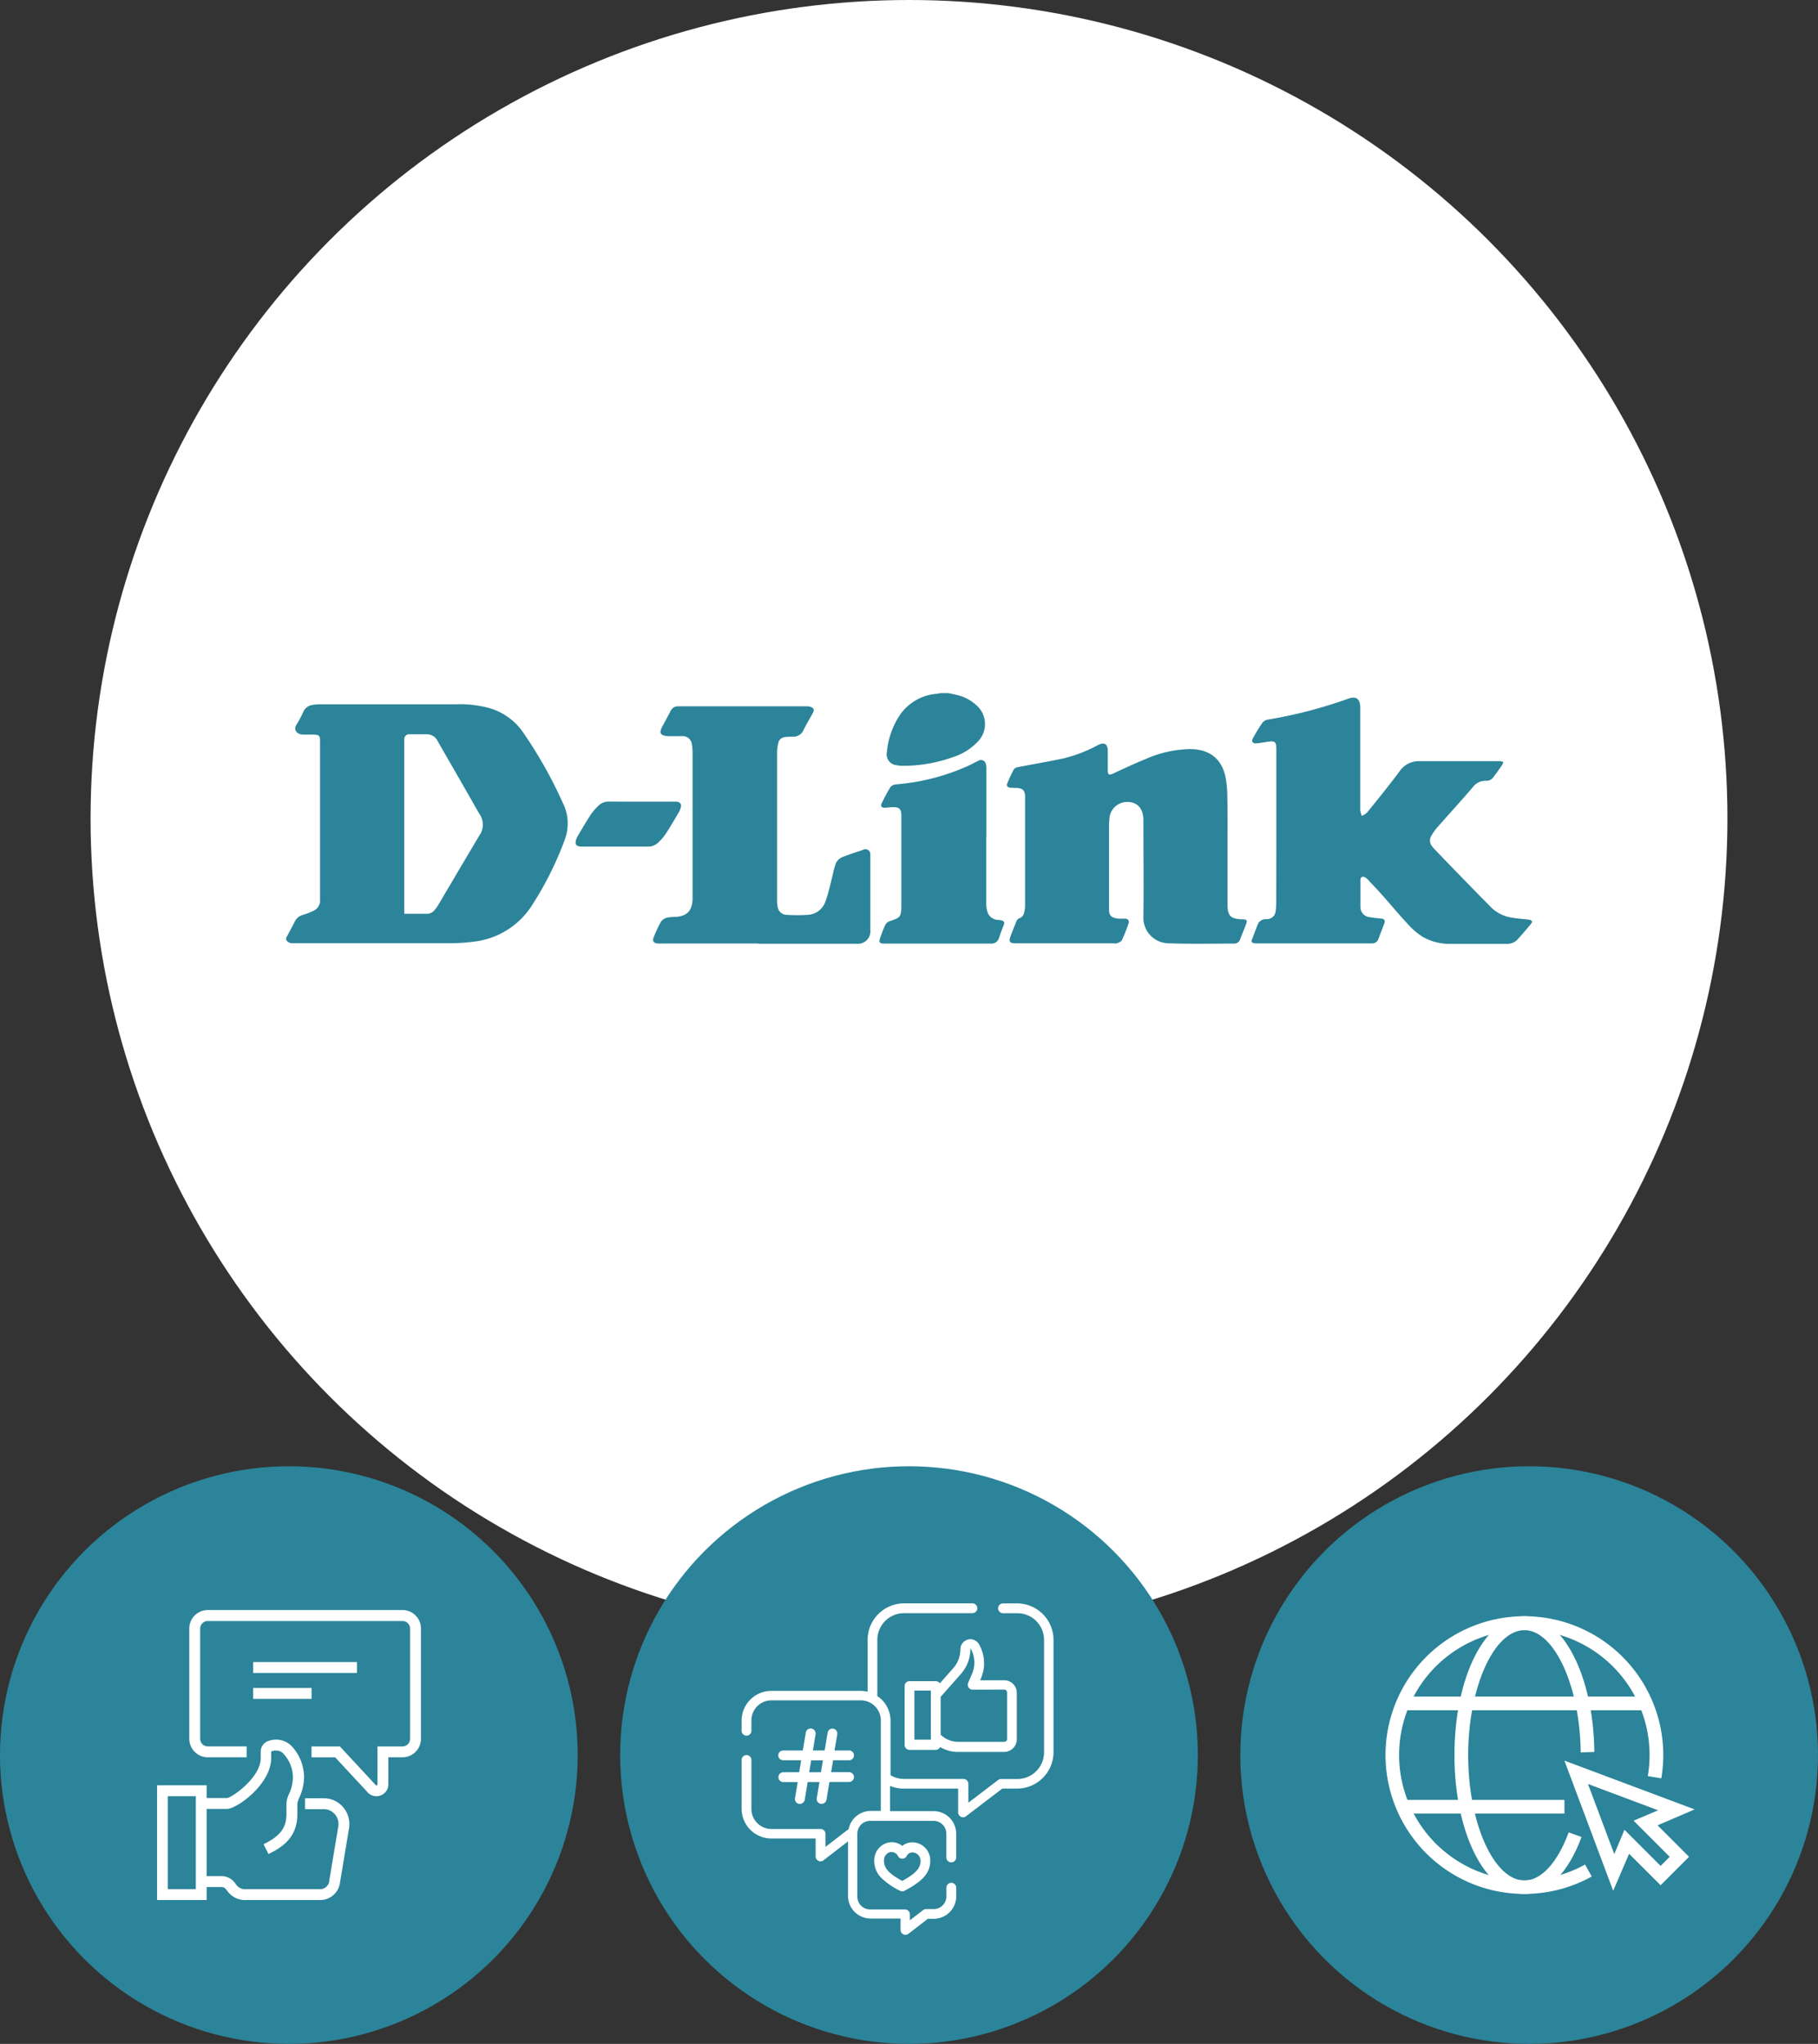 <svg xmlns="http://www.w3.org/2000/svg" xmlns:xlink="http://www.w3.org/1999/xlink" viewBox="0 0 370.34 416.39"><rect x="0" y="0" width="370.34" height="416.39" fill="#333333" stroke="none"/><defs><style>.cls-1{fill:none;}.cls-2{fill:#fff;}.cls-3{fill:#2b8499;}.cls-4{clip-path:url(#clip-path);}.cls-5{clip-path:url(#clip-path-2);}</style><clipPath id="clip-path"><rect class="cls-1" x="150.88" y="326.47" width="63.98" height="67.96"/></clipPath><clipPath id="clip-path-2"><rect class="cls-1" x="150.88" y="326.47" width="63.98" height="67.95"/></clipPath></defs><g id="Camada_2" data-name="Camada 2"><g id="Camada_1-2" data-name="Camada 1"><circle class="cls-2" cx="185.17" cy="166.72" r="166.72"/><path class="cls-3" d="M58.29,191.08c.59-1.12,1.21-2.22,1.77-3.35a2.55,2.55,0,0,1,1.66-1.35,12.73,12.73,0,0,0,2.33-.93,2.24,2.24,0,0,0,1.15-2.12q0-16.14,0-32.29c0-1.2-.2-1.38-1.42-1.38-.69,0-1.39,0-2.09,0-1.29-.1-2-1-1.22-2.16A19.34,19.34,0,0,0,61.79,145a2.42,2.42,0,0,1,2-1.41,8.93,8.93,0,0,1,1.26-.11c9.31,0,18.61,0,27.92,0a22.11,22.11,0,0,1,7,.86,12.56,12.56,0,0,1,6.42,4.63,89.52,89.52,0,0,1,8.28,14.65,9.31,9.31,0,0,1,.31,7.62,67.56,67.56,0,0,1-6.84,13.55,16.24,16.24,0,0,1-11.73,7.06,35.84,35.84,0,0,1-5.18.3c-10.51,0-21,0-31.53,0a1.43,1.43,0,0,1-1.39-.66Zm24.07-4.92h4.58a1.9,1.9,0,0,0,1.55-.72,8.13,8.13,0,0,0,.78-1.07c2.82-4.76,5.62-9.54,8.46-14.28a3.77,3.77,0,0,0,0-4.17c-.77-1.3-1.5-2.6-2.24-3.91q-3.17-5.52-6.32-11a2.44,2.44,0,0,0-2.1-1.42c-1.2,0-2.41,0-3.61,0a1,1,0,0,0-1.11,1.11c0,.26,0,.51,0,.76q0,17,0,34Z"/><path class="cls-3" d="M193.2,141.2c.76.17,1.53.32,2.27.53a8.38,8.38,0,0,1,3.25,1.79,5.09,5.09,0,0,1,.44,7.59,11.81,11.81,0,0,1-5,3.12,29.84,29.84,0,0,1-10.3,1.78,5.93,5.93,0,0,1-1.19-.12,2.2,2.2,0,0,1-2-2.66,16.11,16.11,0,0,1,2.87-7.89,10.1,10.1,0,0,1,7.28-4c.24,0,.49-.09.73-.14Z"/><path class="cls-3" d="M260,168.48V152.81c0-1.77-.21-1.94-2-1.66-.69.12-1.38.22-2.07.29s-1.07-.37-.72-1c.61-1.11,1.25-2.21,2-3.26a1.86,1.86,0,0,1,1.13-.59,94.6,94.6,0,0,0,16.28-4.24c1.61-.59,2.47,0,2.47,1.79q0,10.47,0,20.94a4.46,4.46,0,0,0,.33,1.14,3.78,3.78,0,0,0,1.06-.68c2.26-2.8,4.53-5.58,6.67-8.47a4.72,4.72,0,0,1,4.07-2c3.41,0,6.81,0,10.22,0,2.07,0,4.14,0,6.22,0a2.06,2.06,0,0,1,.57.17,2.56,2.56,0,0,1-.2.57c-.66.93-1.31,1.88-2,2.74a1.59,1.59,0,0,1-1.14.51,3.28,3.28,0,0,0-2.93,1.39c-2.36,2.74-4.8,5.41-7.19,8.13a10.64,10.64,0,0,0-1.2,1.7,1.82,1.82,0,0,0,.16,2.14,6.19,6.19,0,0,0,.58.67c3.84,4,7.67,7.94,11.55,11.87a7.7,7.7,0,0,0,4.19,2c1.12.2,2.27.25,3.4.4a.94.94,0,0,1,.62.3c.07.1-.08.43-.22.59-.94,1.12-1.88,2.24-2.87,3.31a3,3,0,0,1-2.3.72c-1.56,0-3.13,0-4.69,0h-6.48a10.79,10.79,0,0,1-5.76-1.47,13.54,13.54,0,0,1-2.83-2.41c-1.89-2-3.66-4.16-5.51-6.23-.9-1-1.85-2-2.78-3a2.66,2.66,0,0,0-.6-.46c-.47-.24-.89,0-.9.49,0,1.89,0,3.77,0,5.65a2.07,2.07,0,0,0,1.92,2c.72.14,1.47.2,2.2.27s1,.32.73,1.05c-.37,1-.78,2-1.17,3.08a1.35,1.35,0,0,1-1.41.94H256a2.18,2.18,0,0,1-.63-.06c-.31-.09-.52-.26-.36-.66.45-1.13.84-2.3,1.33-3.42a1.87,1.87,0,0,1,.88-.69,2.73,2.73,0,0,1,.87-.11,1.77,1.77,0,0,0,1.77-1.67,12.41,12.41,0,0,0,.12-1.83Q260,176.13,260,168.48Z"/><path class="cls-3" d="M250.05,172.75V184.1c0,2.67.71,3.1,3.08,3.19.86,0,1,.21.7,1-.38,1-.8,2-1.2,3.07a1.27,1.27,0,0,1-1.27.87c-4.44,0-8.88.1-13.32-.06a5.19,5.19,0,0,1-5.12-5.36c.08-6.57,0-13.15,0-19.73,0-2.22-1.11-3.59-3-3.69a3.63,3.63,0,0,0-3.93,3.45,14.13,14.13,0,0,0-.07,1.46c0,5.37,0,10.74,0,16.11,0,.28,0,.55,0,.82,0,1.31.42,1.76,2,1.93.44,0,.89,0,1.33,0s.84.36.66.91a33.17,33.17,0,0,1-1.37,3.46c-.14.31-.65.48-1,.64a1.79,1.79,0,0,1-.7,0h-20c-1.15,0-1.38-.33-1-1.39s.79-2,1.17-3a1.13,1.13,0,0,1,.75-.75,1.49,1.49,0,0,0,.78-.82,6,6,0,0,0,.28-1.8q0-11,0-22c0-1.36-.4-1.79-1.73-1.89-.45,0-.89,0-1.33-.05s-.8-.32-.58-.84a31,31,0,0,1,1.33-2.87,1.28,1.28,0,0,1,.82-.47c3.11-.61,6.23-1.13,9.33-1.79a29.16,29.16,0,0,0,7-2.71c1.3-.65,2-.24,2,1.21,0,1.27,0,2.54,0,3.81,0,1.08.19,1.19,1.19.74,2.14-1,4.26-2,6.42-2.87a23.4,23.4,0,0,1,9.14-2.07c4.13,0,6.68,2.14,7.33,6.22a24.15,24.15,0,0,1,.28,3.6C250.08,165.89,250.05,169.32,250.05,172.75Z"/><path class="cls-3" d="M154.45,192.21H135a9.74,9.74,0,0,1-1.08,0c-.77-.09-1.06-.52-.77-1.23a26.21,26.21,0,0,1,1.5-3.22,2.23,2.23,0,0,1,1.26-.81,8,8,0,0,1,1.7-.15c2.31-.16,3.35-1.2,3.47-3.52,0-.52,0-1.05,0-1.58q0-14.08,0-28.17a9.9,9.9,0,0,0-.14-1.89,1.86,1.86,0,0,0-2-1.67c-.74,0-1.48,0-2.22,0-.24,0-.47,0-.7,0-1.54-.14-1.81-.63-1.09-2,.56-1,1.13-2.08,1.68-3.13a1.63,1.63,0,0,1,1.57-.95q13.08,0,26.15,0a2.28,2.28,0,0,1,.74.1c.7.21.86.61.52,1.25-.65,1.19-1.35,2.35-1.94,3.56a2.23,2.23,0,0,1-2.08,1.28c-.53,0-1.06,0-1.58.07a1.52,1.52,0,0,0-1.46,1.28,8,8,0,0,0-.23,1.75q0,15.19,0,30.39a6.57,6.57,0,0,0,.1,1.08,1.88,1.88,0,0,0,1.76,1.72,34.47,34.47,0,0,0,4.43,0,4,4,0,0,0,3.57-2.75c.62-1.72,1-3.53,1.45-5.3a17.25,17.25,0,0,1,.68-2.49,2.59,2.59,0,0,1,1.22-1.18c1.4-.58,2.85-1,4.3-1.52a1,1,0,0,1,1.48,1c0,.25,0,.51,0,.76v14.53a2.54,2.54,0,0,1-2.8,2.84H154.45Z"/><path class="cls-3" d="M200.91,170.53c0,4.57,0,9.13,0,13.7a4.64,4.64,0,0,0,.14,1.12,2.36,2.36,0,0,0,2.38,2.06,5,5,0,0,1,.56.1c.52.11.7.39.49.92-.37.9-.7,1.81-1,2.72a1.55,1.55,0,0,1-1.6,1.08H180c-.78,0-1-.31-.75-1a27.48,27.48,0,0,1,1.07-2.78,1.66,1.66,0,0,1,.89-.78c2.19-.72,2.39-.85,2.4-3.15,0-6.11,0-12.22,0-18.33,0-1.43-.44-1.79-1.86-1.74-.53,0-1.05.1-1.58.11s-.85-.34-.59-.86c.56-1.13,1.13-2.27,1.8-3.34a1.66,1.66,0,0,1,1.12-.56A44.48,44.48,0,0,0,197.27,156c.67-.31,1.31-.67,2-1a1,1,0,0,1,1.54.61,2.87,2.87,0,0,1,.13.87c0,4.67,0,9.35,0,14Z"/><path class="cls-3" d="M130.79,163.31h6.79c1,0,1.4.49,1,1.51a4.74,4.74,0,0,1-.41.85c-.89,1.47-1.74,3-2.68,4.38a9.85,9.85,0,0,1-1.56,1.73,2.92,2.92,0,0,1-2.05.69H118.53c-1.19,0-1.53-.49-1.1-1.6a6.36,6.36,0,0,1,.46-.9c.83-1.37,1.62-2.77,2.52-4.1a10.27,10.27,0,0,1,1.67-1.88,2.9,2.9,0,0,1,2-.69C126.35,163.32,128.57,163.31,130.79,163.31Z"/><circle class="cls-3" cx="311.5" cy="357.55" r="58.84"/><circle class="cls-3" cx="58.84" cy="357.55" r="58.84"/><circle class="cls-3" cx="185.17" cy="357.55" r="58.84"/><rect class="cls-2" x="51.57" y="338.6" width="21.15" height="2.22"/><rect class="cls-2" x="51.57" y="343.88" width="11.9" height="2.22"/><path class="cls-2" d="M65.39,387.08H50.25a4.46,4.46,0,0,1-4-1.92c-.43-.54-.58-.73-1.24-.73H41v-2.22h4a3.42,3.42,0,0,1,3,1.58,2.32,2.32,0,0,0,2.31,1.07H65.39a1.91,1.91,0,0,0,1.67-1.48v-.18l1.85-11.1a3,3,0,0,0-.69-2.48A2.94,2.94,0,0,0,66,368.57H62.14v-2.22H66a5.1,5.1,0,0,1,3.91,1.84,5.25,5.25,0,0,1,1.19,4.28l-1.83,11A4.08,4.08,0,0,1,65.39,387.08Z"/><path class="cls-2" d="M54.69,377.71l-1-2c3.35-1.62,4.66-3.34,4.66-6.13v-2.13a5.38,5.38,0,0,1,.53-2,8.27,8.27,0,0,0,.79-3.32,7.17,7.17,0,0,0-2-4.93,1.92,1.92,0,0,0-1.43-.57,1.8,1.8,0,0,0-1,.2v1.33c0,5.34-7,10.36-9,10.36H41v-2.22h5.29c1-.15,6.82-4.14,6.82-8.14v-1.42a2.28,2.28,0,0,1,1.72-2.11,4.42,4.42,0,0,1,4.69,1.21,9.39,9.39,0,0,1,2.42,6.29,10.46,10.46,0,0,1-1,4.16,4.44,4.44,0,0,0-.37,1.12v2.13C60.61,374.23,57.62,376.3,54.69,377.71Z"/><path class="cls-2" d="M42.1,387.08H32V363.71H42.1Zm-7.93-2.22h5.72V365.93H34.17Z"/><path class="cls-2" d="M76.66,365.93a2.4,2.4,0,0,1-1.88-.92l-6.51-7H63.46v-2.22h5.78l7.27,7.84a.19.19,0,0,0,.24.08.2.2,0,0,0,.14-.21v-7.71H82a1.53,1.53,0,0,0,1.53-1.54V331.77A1.53,1.53,0,0,0,82,330.24H42.32a1.54,1.54,0,0,0-1.54,1.53v22.47a1.54,1.54,0,0,0,1.54,1.54h7.93V358H42.32a3.77,3.77,0,0,1-3.76-3.76V331.77A3.77,3.77,0,0,1,42.32,328H82a3.76,3.76,0,0,1,3.75,3.75v22.47A3.76,3.76,0,0,1,82,358H79.11v5.49a2.4,2.4,0,0,1-1.66,2.31A2.42,2.42,0,0,1,76.66,365.93Z"/><g class="cls-4"><g class="cls-5"><path class="cls-2" d="M207.23,326.65h-2.91a1,1,0,0,0,0,2h2.91a5.44,5.44,0,0,1,5.45,5.42V357a5.45,5.45,0,0,1-5.45,5.43h-3.3a1,1,0,0,0-.61.2l-6.06,4.63v-3.85a1,1,0,0,0-1-1H184.18a5.34,5.34,0,0,1-2.77-.76V350.53a6.06,6.06,0,0,0-2.69-5V334.06a5.45,5.45,0,0,1,5.46-5.42h13.91a1,1,0,0,0,0-2H184.18a7.44,7.44,0,0,0-7.44,7.41v10.59a6,6,0,0,0-1.42-.17H157.15a6.07,6.07,0,0,0-6.08,6v2.13a1,1,0,0,0,2,0v-2.13a4.08,4.08,0,0,1,4.09-4.07h18.17a4.09,4.09,0,0,1,4.1,4.07V362a.57.57,0,0,0,0,.26v6.3c0,.12,0,.24,0,.37h-2.05a4.6,4.6,0,0,0-4.52,3.75,1.35,1.35,0,0,0-.26.15l-4.44,3.42v-2.64a1,1,0,0,0-1-1h-10a4.08,4.08,0,0,1-4.09-4.06v-10a1,1,0,0,0-2,0v10a6.08,6.08,0,0,0,6.08,6h9v3.66a1,1,0,0,0,1.6.78l5-3.86v11.14a4.6,4.6,0,0,0,4.6,4.58h6.1v2.31A1,1,0,0,0,185,394l4-3.09h1.19a4.6,4.6,0,0,0,4.6-4.58v-1.76a1,1,0,0,0-2,0v1.76a2.61,2.61,0,0,1-2.62,2.6h-1.53a.93.93,0,0,0-.6.21l-2.69,2.06V390a1,1,0,0,0-1-1h-7.09a2.6,2.6,0,0,1-2.61-2.6V373.55a2.61,2.61,0,0,1,2.61-2.6h12.9a2.62,2.62,0,0,1,2.62,2.6v4.86a1,1,0,0,0,2,0v-4.86a4.59,4.59,0,0,0-4.6-4.58h-8.86c0-.13,0-5.13,0-5.13a7.43,7.43,0,0,0,2.77.54h11.09v4.85a1,1,0,0,0,1.6.79l7.39-5.64h3a7.44,7.44,0,0,0,7.44-7.41V334.06A7.44,7.44,0,0,0,207.23,326.65Z"/><path class="cls-2" d="M204.56,344.21a.59.59,0,0,1,.59.58c0,.19,0,.7,0,1.39,0,3.83,0,7.46,0,8.06a.56.56,0,0,1-.15.43.64.64,0,0,1-.43.18h-9.43a5,5,0,0,1-3.1-1.09l-.42-.34v-7.73l4.06-4.59a7.77,7.77,0,0,0,2-5.16.05.05,0,0,1,.1,0A5.74,5.74,0,0,1,198,341l-.78,1.84a1,1,0,0,0,.09.94,1,1,0,0,0,.82.44Zm-14.94,10.2h-3.35v-10h3.35ZM198.19,334a2.07,2.07,0,0,0-2.55,2,5.8,5.8,0,0,1-1.46,3.85l-2.74,3.09a1,1,0,0,0-.83-.45h-5.33a1,1,0,0,0-1,1v12a1,1,0,0,0,1,1h5.33a1,1,0,0,0,.91-.58,7,7,0,0,0,3.61,1h9.43a2.6,2.6,0,0,0,2.57-2.68c0-.64,0-9.17,0-9.36a2.56,2.56,0,0,0-2.56-2.56h-4.91l.2-.48a7.7,7.7,0,0,0-.41-6.81,2,2,0,0,0-1.26-1Z"/><path class="cls-2" d="M165.24,358.63h2.39l-.4,2.42h-2.39Zm-5.67,2.42a1,1,0,0,0,0,2h2.93l-.55,3.29a1,1,0,0,0,.82,1.15h.16a1,1,0,0,0,1-.83l.6-3.62h2.4l-.55,3.29a1,1,0,0,0,.82,1.15h.16a1,1,0,0,0,1-.83l.6-3.62h4a1,1,0,1,0,0-2h-3.65l.4-2.42h3.25a1,1,0,1,0,0-2H170l.56-3.3a1,1,0,0,0-.83-1.14,1,1,0,0,0-1.14.82l-.6,3.62h-2.39l.54-3.3a1,1,0,1,0-2-.32l-.6,3.62h-4a1,1,0,1,0,0,2h3.66l-.4,2.42Z"/><path class="cls-2" d="M187.52,379.12c0,1.48-1,2.57-3.72,4.07-2.74-1.5-3.72-2.59-3.72-4.07a1.71,1.71,0,0,1,1.24-1.8,2,2,0,0,1,.35,0,1.37,1.37,0,0,1,1.25.8,1,1,0,0,0,1.78,0,1.28,1.28,0,0,1,1.52-.69A1.68,1.68,0,0,1,187.52,379.12Zm-3.73-3.06a3.34,3.34,0,0,0-2.94-.66,3.68,3.68,0,0,0-2.75,3.72,4.84,4.84,0,0,0,1.46,3.48,14.71,14.71,0,0,0,3.78,2.59.93.93,0,0,0,.46.12,1,1,0,0,0,.47-.12c3.14-1.66,5.23-3.33,5.23-6.07a3.66,3.66,0,0,0-2.85-3.7A3.3,3.3,0,0,0,183.79,376.06Z"/></g></g><path class="cls-2" d="M328.62,385.2l-9.94-26.52,26.53,9.94-7.55,3.24,6.41,6.42-5.79,5.79-6.42-6.41Zm2.3-12.43,7.36,7.36,1.85-1.85-7.36-7.36,5-2.12-14.29-5.36,5.36,14.28Z"/><path class="cls-2" d="M310.54,385.84a28.29,28.29,0,1,1,27.88-23.55l-2.75-.46a26.12,26.12,0,0,0,.36-4.28,25.51,25.51,0,1,0-13.14,22.3l1.36,2.44A28.32,28.32,0,0,1,310.54,385.84Z"/><path class="cls-2" d="M310.54,385.84c-8,0-14.26-12.43-14.26-28.29s6.26-28.29,14.26-28.29c7.82,0,14.08,12.15,14.24,27.66L322,357c-.14-13.49-5.39-24.9-11.45-24.9-6.22,0-11.47,11.68-11.47,25.5s5.25,25.5,11.47,25.5c3.4,0,6.75-3.67,9-9.8l2.62.94C319.46,381.59,315.23,385.84,310.54,385.84Z"/><rect class="cls-2" x="285.78" y="366.68" width="32.91" height="2.79"/><rect class="cls-2" x="285.78" y="345.63" width="49.51" height="2.79"/></g></g></svg>